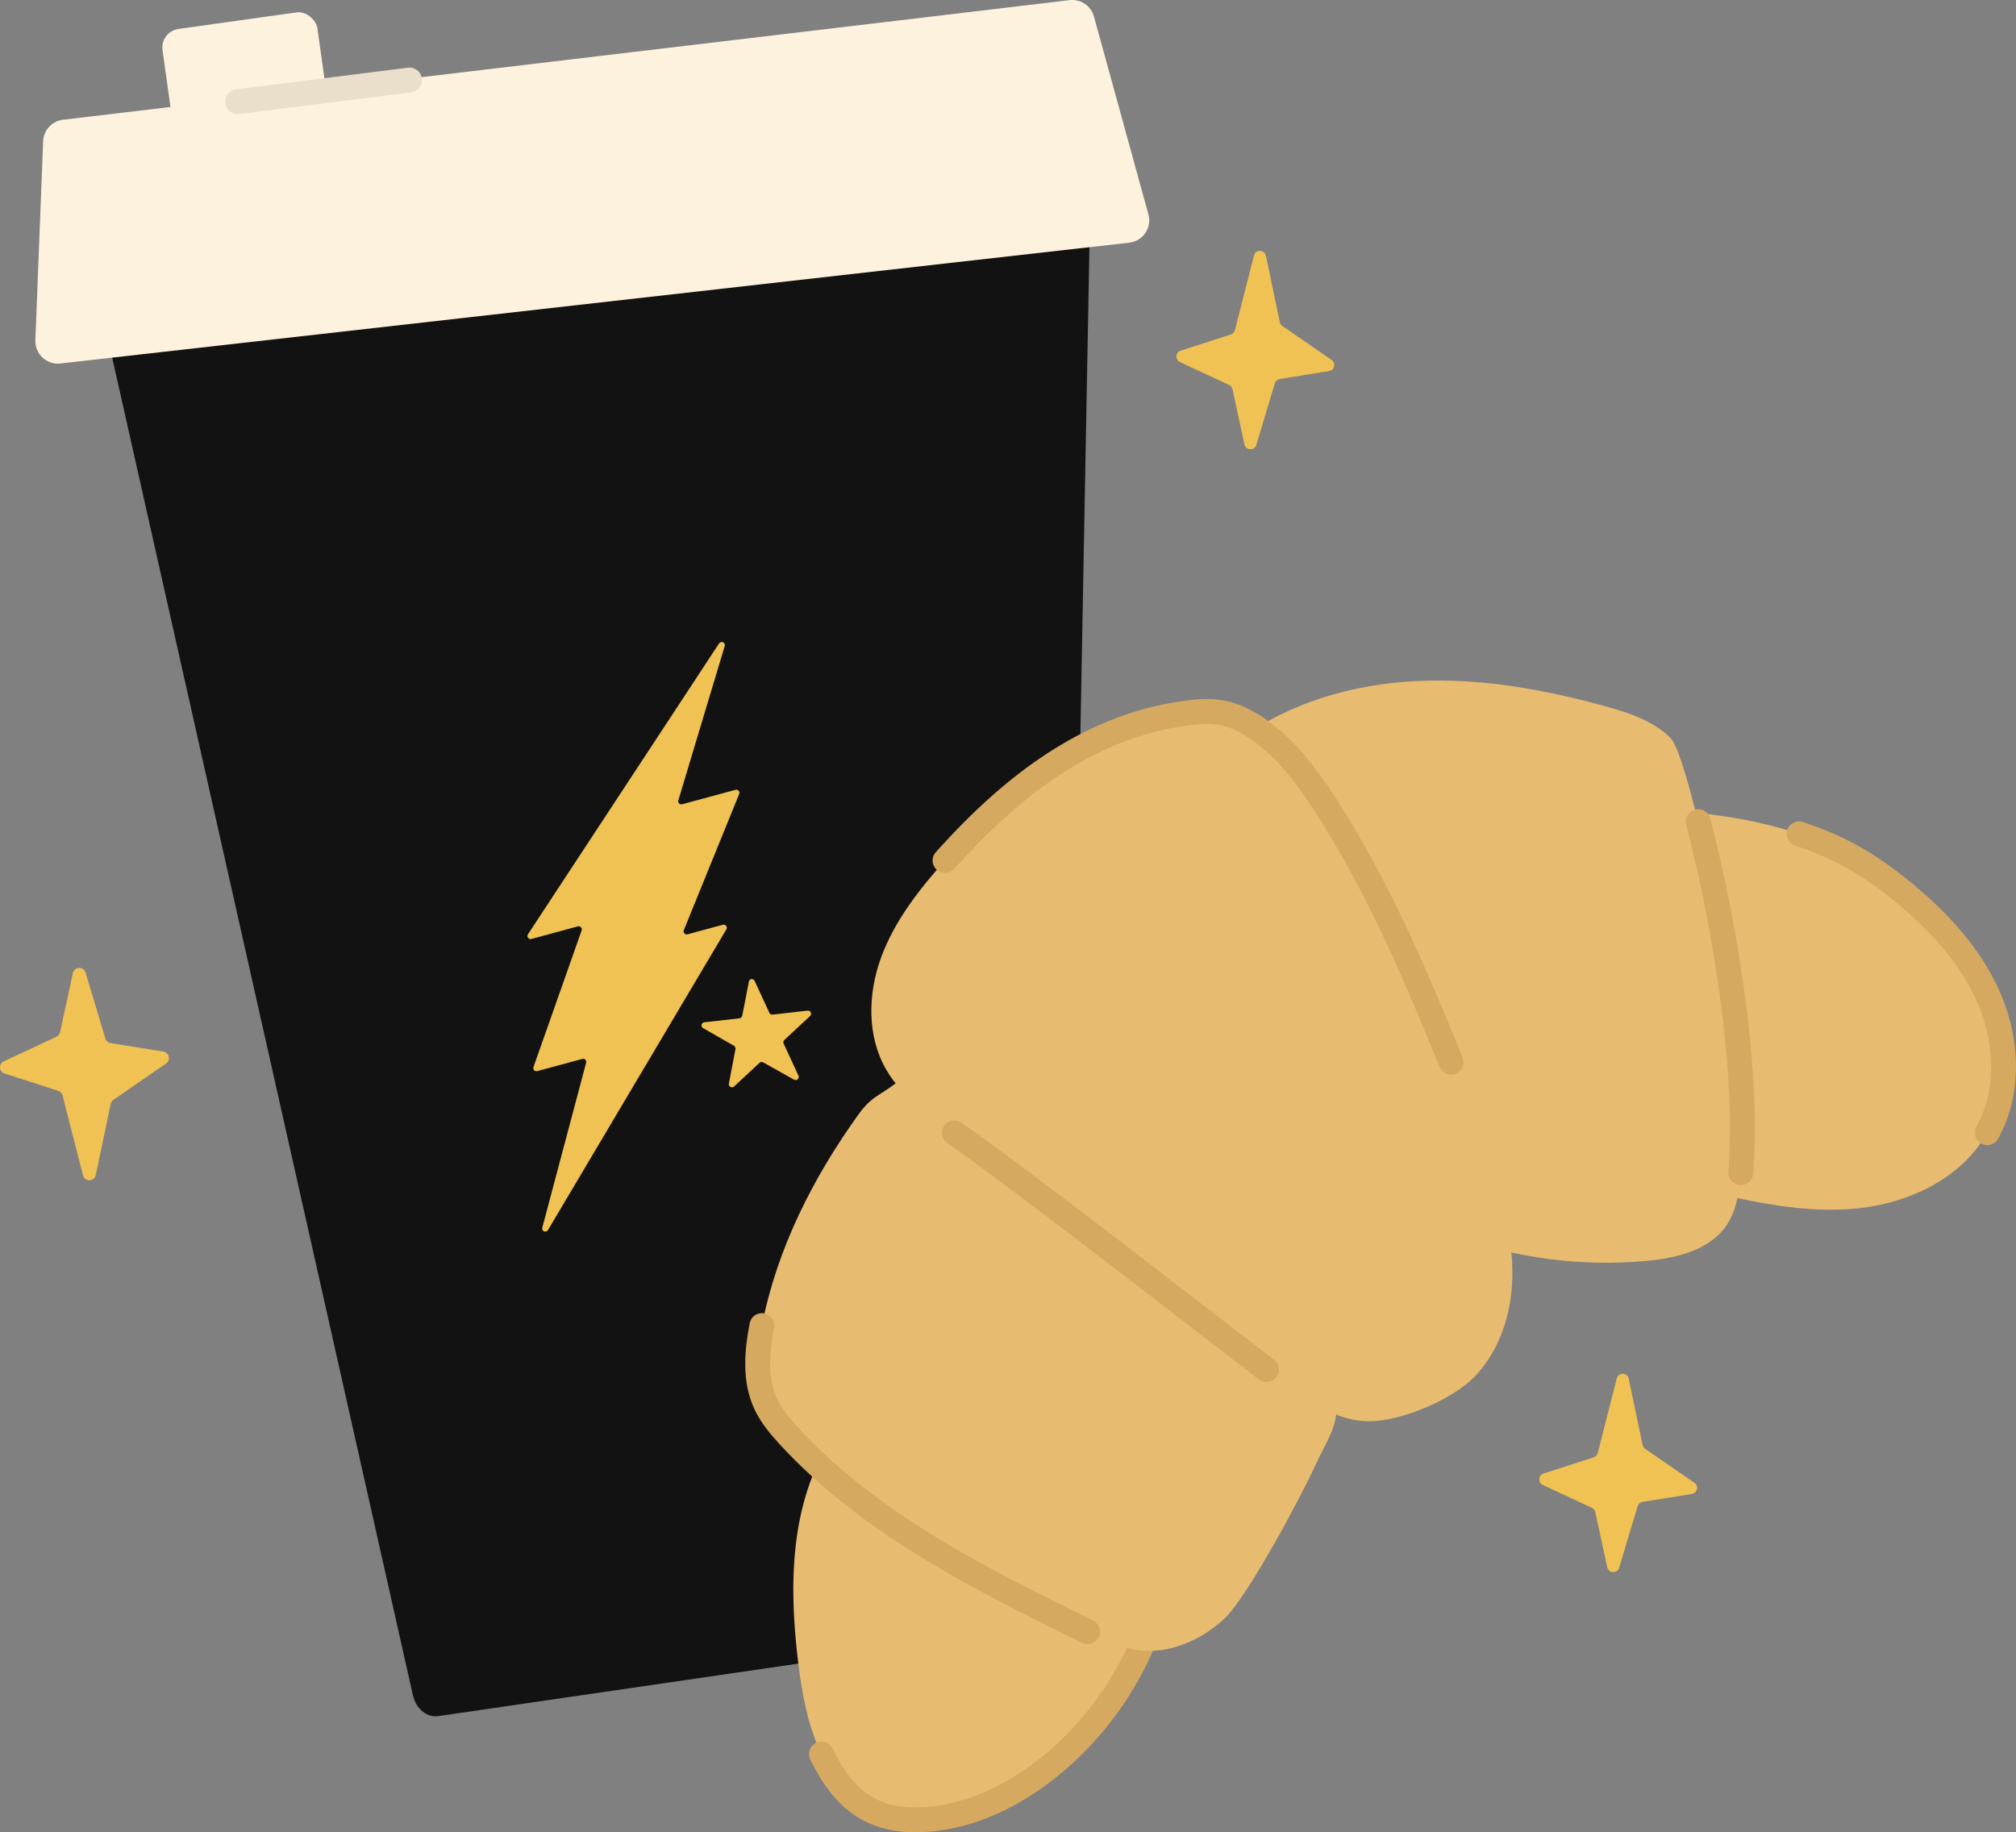 <?xml version="1.0" encoding="UTF-8"?>
<svg id="Layer_2" data-name="Layer 2" xmlns="http://www.w3.org/2000/svg" viewBox="0 0 404.69 367.83">
  <rect x="0" y="0" width="404.69" height="367.83" fill="#808080" stroke="none"/>
  <defs>
    <style>
      .cls-1 {
        fill: #e8bc70;
      }

      .cls-2, .cls-3 {
        stroke-linejoin: round;
      }

      .cls-2, .cls-3, .cls-4 {
        fill: none;
        stroke-linecap: round;
        stroke-width: 5px;
      }

      .cls-2, .cls-4 {
        stroke: #d6a961;
      }

      .cls-5 {
        fill: #fcf2de;
      }

      .cls-6 {
        fill: #131212;
      }

      .cls-7 {
        fill: #f0c253;
      }

      .cls-3 {
        stroke: #eadfca;
      }

      .cls-4 {
        stroke-miterlimit: 10;
      }
    </style>
  </defs>
  <g id="Layer_1-2" data-name="Layer 1">
    <g>
      <path class="cls-6" d="M209.86,326.74l-121.88,17.78c-2.28.33-4.48-1.47-5.09-4.18L21.93,69.16c-.72-3.19,1.04-6.3,3.74-6.61l187.94-21.4c2.76-.31,5.2,2.42,5.13,5.75l-5.1,274.79c-.05,2.61-1.64,4.72-3.79,5.04Z"/>
      <g>
        <path class="cls-7" d="M144.34,129.18l-38.35,58.37c-.32.48.13,1.1.69.95l9.32-2.53c.49-.13.92.34.76.81l-9.67,27.44c-.17.48.27.95.76.81l9.04-2.45c.47-.13.89.3.77.77l-8.8,33.11c-.19.7.77,1.11,1.14.48l35.81-60.37c.29-.48-.16-1.07-.7-.92l-7.1,1.92c-.5.14-.94-.36-.74-.84l11.11-27.33c.2-.48-.24-.98-.74-.84l-10.71,2.9c-.47.13-.91-.31-.76-.79l9.31-30.98c.21-.69-.73-1.13-1.12-.52Z"/>
        <path class="cls-7" d="M150.34,197.05l-1.35,6.88c-.05.27-.27.47-.54.5l-7.07.8c-.6.07-.77.87-.24,1.17l6.2,3.55c.23.13.35.4.3.66l-1.32,6.93c-.11.59.6.99,1.04.58l5.11-4.75c.2-.19.49-.22.73-.09l6.21,3.47c.53.3,1.13-.26.87-.81l-2.97-6.44c-.11-.25-.06-.54.14-.72l5.17-4.81c.44-.41.1-1.15-.5-1.08l-7.03.8c-.27.03-.53-.11-.64-.36l-2.96-6.41c-.25-.55-1.07-.45-1.18.14Z"/>
      </g>
      <path class="cls-7" d="M12.06,207.22l2.57-11.87c.29-1.33,2.16-1.41,2.55-.1l3.97,13.23c.15.48.55.84,1.05.92l10.61,1.71c1.17.19,1.52,1.71.54,2.39l-10.59,7.3c-.28.19-.47.48-.54.82l-2.99,14.27c-.29,1.37-2.23,1.41-2.57.06l-4.09-16.03c-.11-.44-.44-.79-.87-.93l-10.78-3.48c-1.14-.37-1.24-1.95-.15-2.45l10.56-4.93c.37-.17.64-.51.73-.92Z"/>
      <path class="cls-7" d="M247.41,78.13l2.4,11.09c.27,1.25,2.02,1.31,2.39.09l3.71-12.36c.14-.45.52-.79.99-.86l9.91-1.6c1.1-.18,1.42-1.6.5-2.23l-9.89-6.82c-.26-.18-.44-.45-.51-.76l-2.79-13.33c-.27-1.28-2.08-1.32-2.4-.05l-3.82,14.98c-.1.41-.41.74-.82.87l-10.07,3.25c-1.07.34-1.16,1.82-.14,2.29l9.87,4.6c.35.16.6.48.68.86Z"/>
      <path class="cls-7" d="M320.24,303.55l2.4,11.09c.27,1.25,2.02,1.31,2.39.09l3.71-12.36c.14-.45.52-.79.99-.86l9.91-1.6c1.1-.18,1.42-1.6.5-2.23l-9.89-6.82c-.26-.18-.44-.45-.51-.76l-2.79-13.33c-.27-1.28-2.08-1.32-2.4-.05l-3.82,14.98c-.1.41-.41.74-.82.87l-10.07,3.25c-1.07.34-1.16,1.82-.14,2.29l9.87,4.6c.35.16.6.48.68.86Z"/>
      <path class="cls-5" d="M214.71.03L12.65,24.04c-2.21.26-3.9,2.09-3.99,4.31l-1.56,39.95c-.11,2.77,2.27,4.98,5.03,4.67l214.55-24.25c2.76-.31,4.59-3.02,3.85-5.69l-10.93-39.71c-.59-2.16-2.67-3.55-4.89-3.29Z"/>
      <rect class="cls-5" x="33.91" y="4.02" width="31.4" height="28.16" rx="3.76" ry="3.76" transform="translate(-2.04 7.07) rotate(-7.99)"/>
      <line class="cls-3" x1="47.72" y1="20.41" x2="82.2" y2="16.07"/>
      <g>
        <path class="cls-1" d="M232.99,318.57c-3.31,15.24-12.43,29.13-25.1,38.22-7.19,5.16-16.12,8.82-25.08,8.52-9.01-.29-14.04-5.24-17.9-13.18-2.81-5.79-3.93-12.23-4.71-18.62-1.86-15.29-1.64-31.83,6.79-44.71,3-4.58,7.72-3.2,13.06-2,5.34,1.2,10.13,4.08,14.81,6.91,8.27,5.01,16.54,10.02,24.81,15.03,5.01,3.03,9.54,5.35,13.32,9.82Z"/>
        <path class="cls-2" d="M180.05,286.81c5.34,1.2,10.13,4.08,14.81,6.91,8.27,5.01,16.54,10.02,24.81,15.03,5.01,3.03,9.54,5.35,13.32,9.82-3.31,15.24-12.43,29.13-25.1,38.22-7.19,5.16-16.12,8.82-25.08,8.52-9.01-.29-14.04-5.24-17.9-13.18"/>
        <path class="cls-1" d="M361.14,167.42c-4.25-1.46-8.67-2.49-13.1-3.24-4.16-.7-14.61-2-15.74-2.01-9-.08-15.99,7.66-18.49,15.71-2.26,7.29-1.62,15.18-.19,22.68,1.61,8.44,4.23,16.8,8.96,23.97s10.21,12.33,18.58,14.28c10.3,2.4,20.81,4.81,31.34,3.82,10.53-.99,21.25-6,26.41-15.23,4.45-7.97,4.09-18.03.59-26.47s-9.82-15.42-16.83-21.29c-4.13-3.45-8.55-6.59-13.38-8.96-2.63-1.29-5.37-2.34-8.15-3.26Z"/>
        <path class="cls-1" d="M263.85,294.54c-2.26,5.1-13.46,26.18-18.1,30.44s-10.93,7.11-17.18,6.31c-3.63-.47-6.98-2.1-10.26-3.72-21.56-10.61-43.65-21.6-59.93-39.29-1.81-1.96-3.56-4.04-4.68-6.46-2.25-4.83-1.77-10.47-.75-15.7,3.01-15.45,10.31-29.83,19.52-42.58,2.71-3.75,4.69-3.76,8.19-6.78,2.38-2.06,5.06-4.24,8.21-4.26,1.96-.02,3.81.82,5.57,1.68,27.39,13.4,48.54,36.56,68.99,59.18,1.79,1.98,3.64,4.06,4.42,6.61,1.65,5.42-1.7,9.39-3.99,14.58Z"/>
        <path class="cls-1" d="M335.36,148.18c-3.54-3.55-8.57-5.14-13.29-6.44-12.3-3.38-25.03-5.65-37.77-5.01-12.74.63-25.54,4.31-35.77,11.92-3.25,2.41-3.21,6.29-2.6,10.29,1.78,11.63,6.66,22.52,11.5,33.25,7.03,15.59,14.13,31.31,24.17,45.16,2.46,3.39,5.14,6.71,8.6,9.08,3.46,2.36,7.53,3.66,11.6,4.64,9.37,2.24,19.11,2.94,28.7,2.06,6.07-.56,12.73-2.15,16.12-7.21,2.04-3.04,2.54-6.84,2.81-10.49.8-10.78.06-21.47-1.25-32.12-1.59-12.93-4.03-25.75-7.29-38.36-.79-3.07-3.65-14.86-5.54-16.76Z"/>
        <path class="cls-1" d="M214.82,151.34c-9.53,5.56-17.73,13.18-25.1,21.4-5.21,5.81-10.13,12.1-12.83,19.43s-2.89,15.91,1.05,22.64c3.15,5.38,8.51,9.02,13.62,12.6,16,11.21,57.25,43.48,62.67,47.53,6.22,4.65,12.63,10.24,20.39,10.38,6.4.12,16.84-4.27,21.36-8.92,5.06-5.2,7.41-12.65,7.6-19.79.22-8.58-2.34-16.97-5.23-25.04-2.2-6.16-4.61-12.24-7.06-18.31-7.19-17.78-14.81-35.51-25.2-51.63-3.61-5.59-7.76-11.16-13.25-15.05-6.16-4.37-10.26-4.24-17.36-3-7.29,1.27-14.29,4.05-20.67,7.77Z"/>
        <path class="cls-4" d="M398.91,227.39c4.45-7.97,4.09-18.03.59-26.47s-9.82-15.42-16.83-21.29c-4.13-3.45-8.55-6.59-13.38-8.96-2.63-1.29-5.37-2.34-8.15-3.26"/>
        <path class="cls-2" d="M218.31,327.57c-21.56-10.61-43.65-21.6-59.93-39.29-1.81-1.96-3.56-4.04-4.68-6.46-2.25-4.83-1.77-10.47-.75-15.7"/>
        <path class="cls-4" d="M349.44,235.42c.8-10.78.06-21.47-1.25-32.12-1.59-12.93-4.03-25.75-7.29-38.36"/>
        <path class="cls-4" d="M291.29,213.26c-7.19-17.78-14.81-35.51-25.2-51.63-3.61-5.59-7.76-11.16-13.25-15.05-6.16-4.37-10.26-4.24-17.36-3-7.29,1.27-14.29,4.05-20.67,7.77-9.53,5.56-17.73,13.18-25.1,21.4"/>
        <path class="cls-4" d="M191.56,227.41c16,11.21,57.25,43.48,62.67,47.53"/>
      </g>
    </g>
  </g>
</svg>